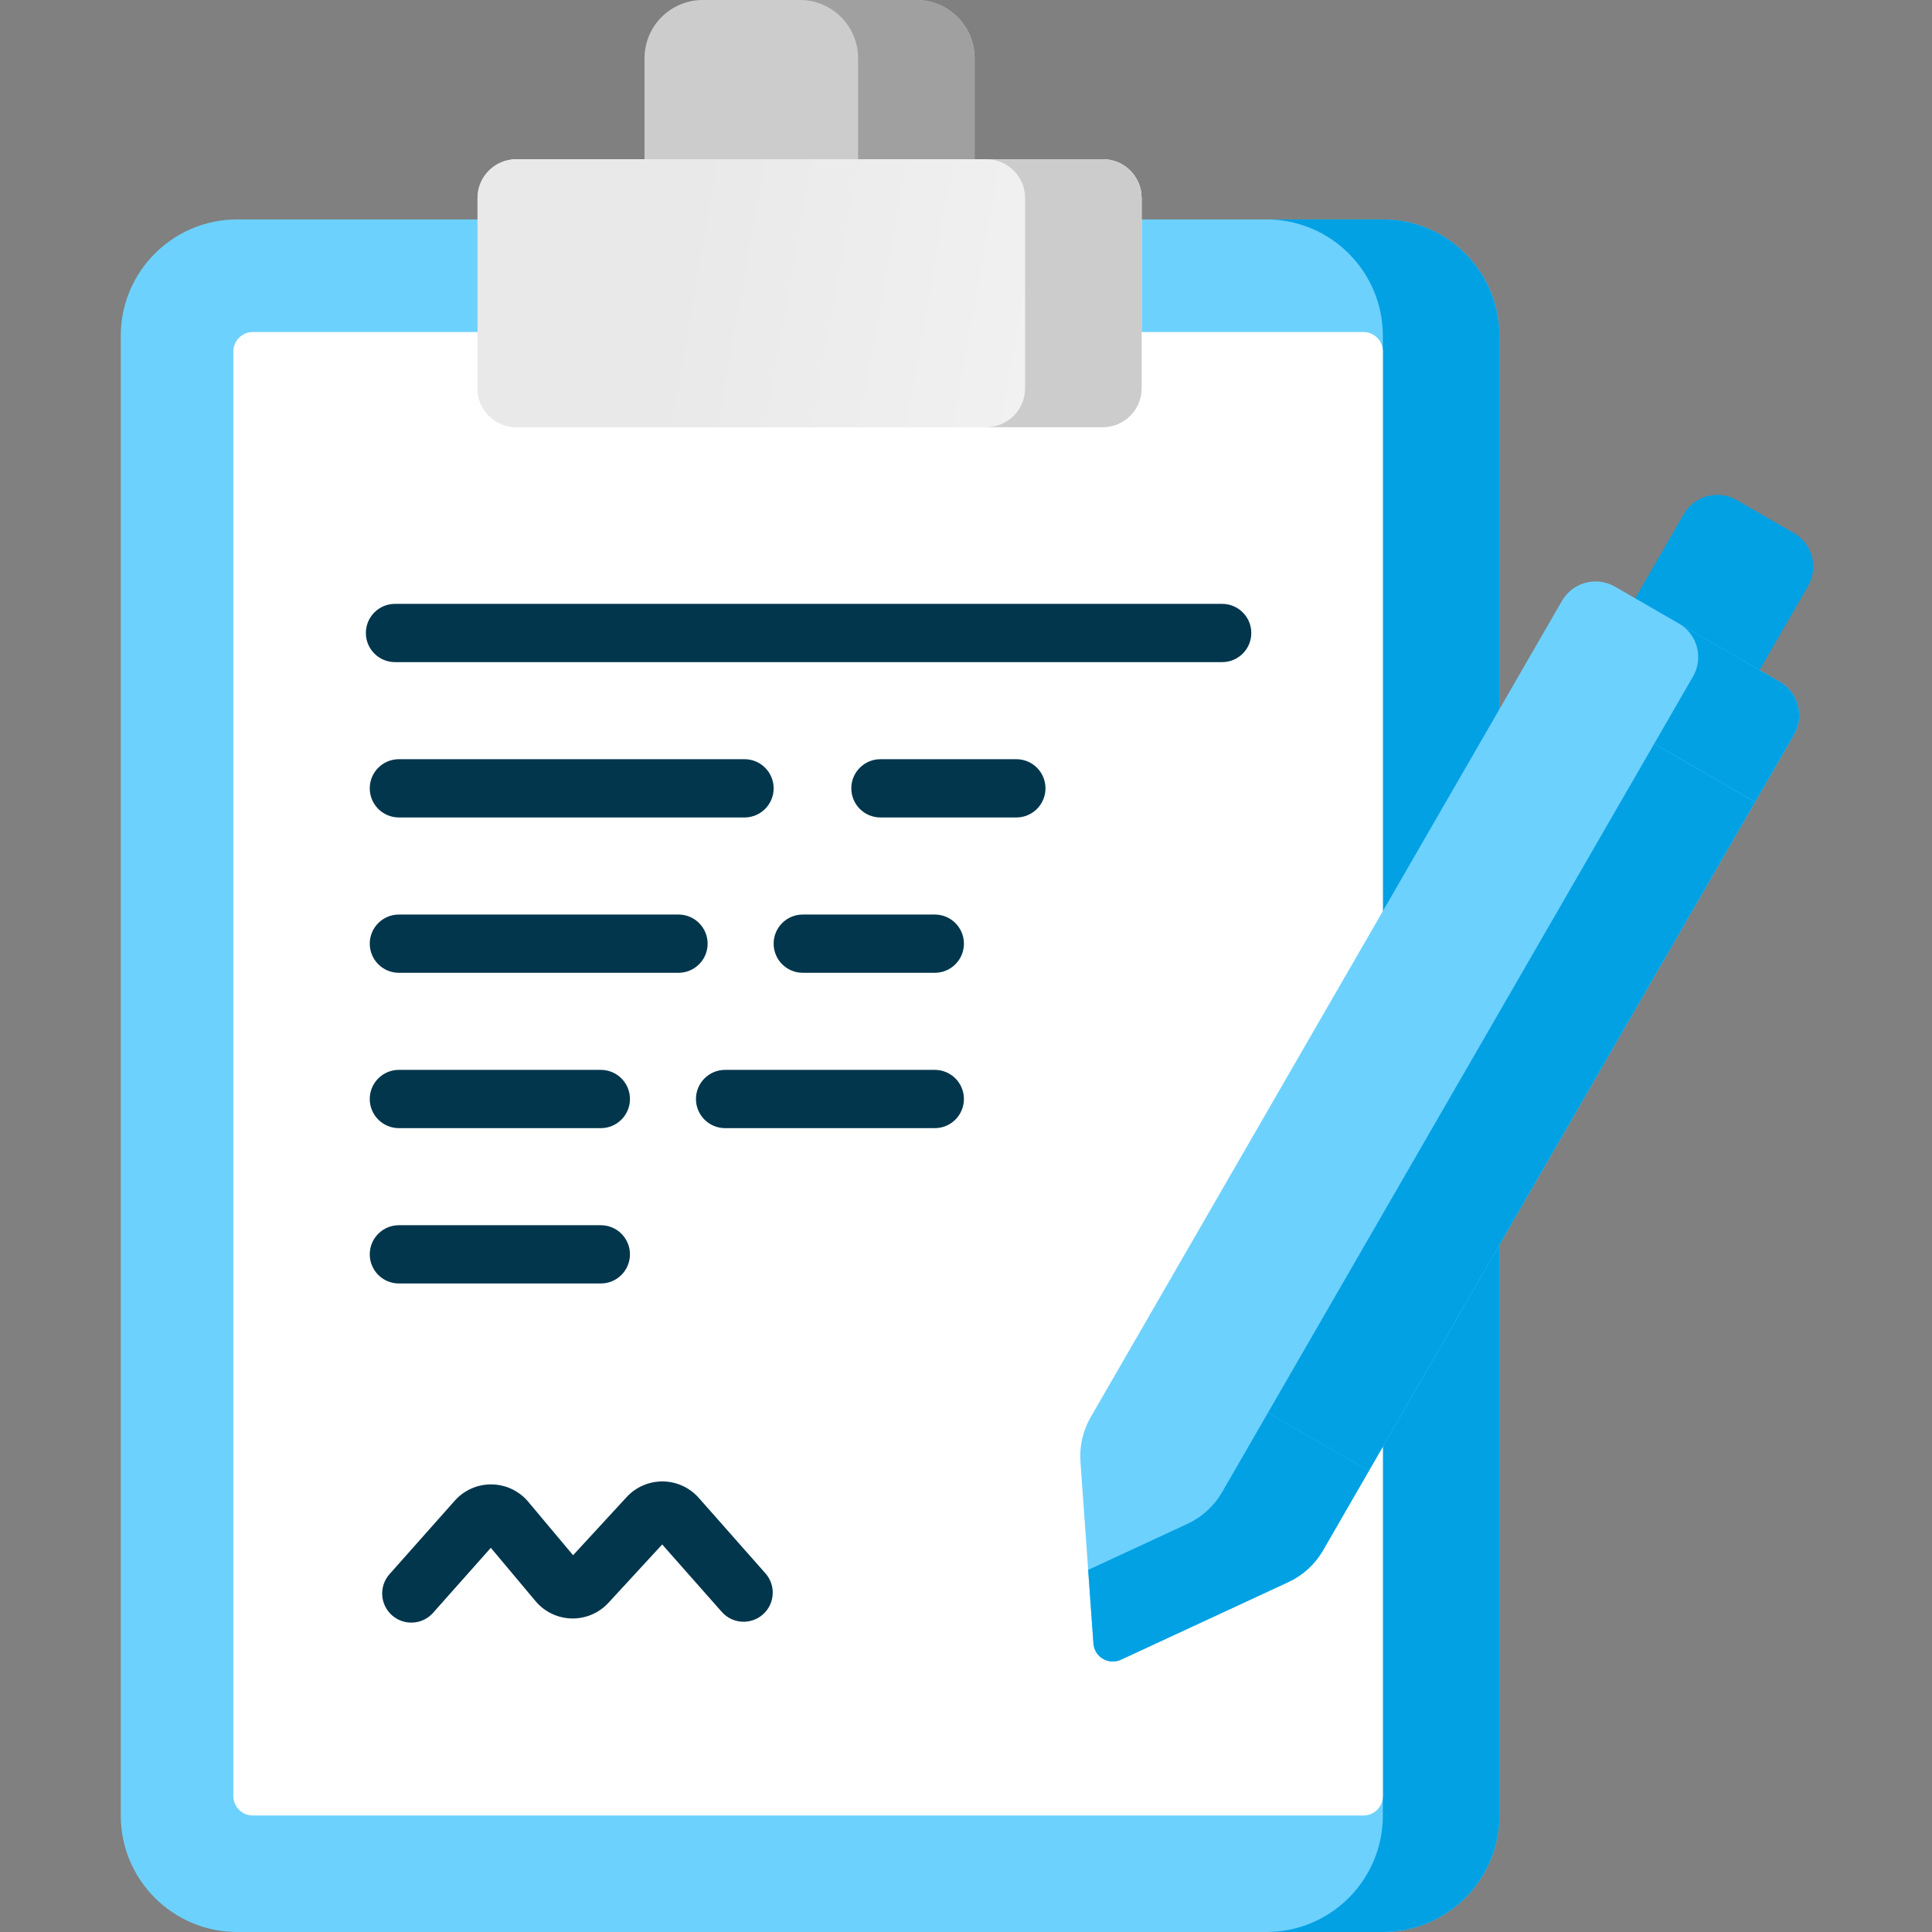 <?xml version="1.0" encoding="UTF-8"?> <svg xmlns="http://www.w3.org/2000/svg" width="512" height="512" viewBox="0 0 512 512" fill="none"><rect x="0" y="0" width="512" height="512" fill="#808080" stroke="none"/> <path d="M397.348 481.125C397.348 498.176 383.523 512 366.473 512H62.875C45.824 512 32 498.176 32 481.125V89.019C32 71.969 45.824 58.148 62.875 58.148H366.473C383.523 58.148 397.348 71.969 397.348 89.019V481.125Z" fill="#6DD1FD"></path> <path d="M397.348 89.019V481.125C397.348 498.18 383.527 512 366.473 512H335.598C352.652 512 366.473 498.18 366.473 481.125V89.019C366.473 71.969 352.652 58.148 335.598 58.148H366.473C383.523 58.148 397.348 71.969 397.348 89.019V89.019Z" fill="#02A1E4"></path> <path d="M366.473 93.137C366.473 90.297 364.168 87.992 361.324 87.992H66.992C64.148 87.992 61.844 90.297 61.844 93.137V475.98C61.844 478.82 64.148 481.125 66.992 481.125H361.328C364.168 481.125 366.473 478.82 366.473 475.98V93.137Z" fill="white"></path> <path d="M258.281 52.484V15.438C258.281 6.91 251.367 0 242.844 0H186.238C177.715 0 170.805 6.91 170.805 15.438V52.484H258.281Z" fill="#CCCCCC"></path> <path d="M258.281 15.438V52.484H227.406V15.438C227.406 6.914 220.5 0 211.969 0H242.844C251.375 0 258.281 6.914 258.281 15.438Z" fill="#A0A0A0"></path> <path d="M136.84 42.195C131.156 42.195 126.551 46.805 126.551 52.484V102.914C126.551 108.598 131.156 113.203 136.84 113.203H292.242C297.926 113.203 302.531 108.598 302.531 102.914V52.484C302.531 46.801 297.926 42.195 292.242 42.195H136.84Z" fill="#E8E8E8"></path> <path d="M136.84 42.195C131.156 42.195 126.551 46.805 126.551 52.484V102.914C126.551 108.598 131.156 113.203 136.84 113.203H292.242C297.926 113.203 302.531 108.598 302.531 102.914V52.484C302.531 46.801 297.926 42.195 292.242 42.195H136.84Z" fill="url(#paint0_linear)"></path> <path d="M475.387 141.263L460.242 132.52C455.324 129.681 449.031 131.364 446.191 136.286L433.336 158.556L444.035 177.587H466.293L479.152 155.313C481.992 150.395 480.309 144.102 475.387 141.263Z" fill="#02A1E4"></path> <path d="M427.988 155.47L471.641 180.673C476.559 183.513 478.242 189.802 475.402 194.724L465.117 212.536L422.77 207.864L403.652 177.052L413.938 159.235C416.781 154.313 423.07 152.63 427.988 155.47V155.47Z" fill="#6DD1FD"></path> <path d="M362.773 389.805H324.523L301.309 354.32L403.652 177.051L465.117 212.535L362.773 389.805Z" fill="#6DD1FD"></path> <path d="M341.438 419.27L297.063 439.848C293.797 441.363 290.027 439.137 289.77 435.547L286.328 387.332C286.035 383.234 286.977 379.141 289.031 375.582L301.309 354.32L362.774 389.805L350.598 410.891C348.481 414.562 345.281 417.484 341.438 419.27V419.27Z" fill="#6DD1FD"></path> <path d="M108.996 430.008C107.176 430.008 105.344 429.363 103.875 428.059C100.687 425.227 100.398 420.348 103.23 417.164L120.512 397.703C122.996 394.906 126.566 393.328 130.312 393.383C134.055 393.438 137.582 395.113 139.988 397.98L151.871 412.152L166.066 396.742C168.5 394.098 171.941 392.594 175.527 392.594H175.664C179.297 392.633 182.762 394.215 185.168 396.941L202.848 416.953C205.672 420.148 205.371 425.023 202.176 427.848C198.98 430.668 194.101 430.367 191.281 427.172L175.488 409.297L161.238 424.766C158.734 427.488 155.18 428.984 151.48 428.91C147.781 428.824 144.297 427.148 141.922 424.316L130.074 410.184L114.769 427.414C113.246 429.133 111.129 430.008 108.996 430.008Z" fill="#01364C"></path> <path d="M323.887 175.469H104.68C100.418 175.469 96.961 172.016 96.961 167.75C96.961 163.488 100.418 160.031 104.68 160.031H323.887C328.152 160.031 331.605 163.484 331.605 167.75C331.605 172.016 328.152 175.469 323.887 175.469Z" fill="#01364C"></path> <path d="M197.305 216.637H105.711C101.445 216.637 97.988 213.18 97.988 208.914C97.988 204.652 101.445 201.195 105.711 201.195H197.305C201.566 201.195 205.023 204.652 205.023 208.914C205.023 213.18 201.566 216.637 197.305 216.637Z" fill="#01364C"></path> <path d="M269.344 216.637H233.324C229.062 216.637 225.605 213.18 225.605 208.914C225.605 204.652 229.062 201.195 233.324 201.195H269.344C273.605 201.195 277.062 204.652 277.062 208.914C277.062 213.18 273.605 216.637 269.344 216.637Z" fill="#01364C"></path> <path d="M179.809 257.801H105.711C101.445 257.801 97.992 254.348 97.992 250.082C97.992 245.816 101.445 242.363 105.711 242.363H179.809C184.07 242.363 187.527 245.816 187.527 250.082C187.527 254.348 184.07 257.801 179.809 257.801Z" fill="#01364C"></path> <path d="M247.73 257.801H212.742C208.477 257.801 205.023 254.348 205.023 250.082C205.023 245.816 208.477 242.363 212.742 242.363H247.73C251.996 242.363 255.449 245.816 255.449 250.082C255.449 254.348 251.992 257.801 247.73 257.801Z" fill="#01364C"></path> <path d="M159.227 298.969H105.711C101.445 298.969 97.988 295.512 97.988 291.246C97.988 286.984 101.445 283.527 105.711 283.527H159.227C163.488 283.527 166.945 286.984 166.945 291.246C166.945 295.512 163.488 298.969 159.227 298.969Z" fill="#01364C"></path> <path d="M247.73 298.969H192.156C187.895 298.969 184.438 295.512 184.438 291.246C184.438 286.984 187.895 283.527 192.156 283.527H247.73C251.996 283.527 255.449 286.984 255.449 291.246C255.449 295.512 251.992 298.969 247.73 298.969Z" fill="#01364C"></path> <path d="M159.227 340.133H105.711C101.445 340.133 97.988 336.68 97.988 332.414C97.988 328.152 101.445 324.695 105.711 324.695H159.227C163.488 324.695 166.945 328.148 166.945 332.414C166.945 336.676 163.488 340.133 159.227 340.133Z" fill="#01364C"></path> <path d="M302.535 52.484V102.914C302.535 108.594 297.922 113.203 292.242 113.203H261.367C267.051 113.203 271.66 108.594 271.66 102.914V52.484C271.66 46.805 267.051 42.195 261.367 42.195H292.242C297.922 42.195 302.535 46.805 302.535 52.484Z" fill="#CCCCCC"></path> <path d="M475.406 194.719L465.121 212.531L438.383 197.098L448.668 179.281C451.508 174.359 449.824 168.074 444.906 165.234L471.645 180.672C476.563 183.512 478.246 189.797 475.406 194.719V194.719Z" fill="#02A1E4"></path> <path d="M336.027 374.375L438.375 197.109L465.113 212.547L362.762 389.812L336.027 374.375Z" fill="#02A1E4"></path> <path d="M362.773 389.805L350.598 410.895C348.48 414.555 345.281 417.484 341.434 419.27L297.066 439.844C293.805 441.359 290.023 439.141 289.766 435.547L288.375 416.039L314.695 403.832C318.543 402.047 321.742 399.117 323.859 395.457L336.031 374.367L362.773 389.805Z" fill="#02A1E4"></path> <defs> <linearGradient id="paint0_linear" x1="451.533" y1="84.364" x2="185.069" y2="37.07" gradientUnits="userSpaceOnUse"> <stop offset="0.003" stop-color="white"></stop> <stop offset="1" stop-color="#E9E9E9"></stop> </linearGradient> </defs> </svg> 